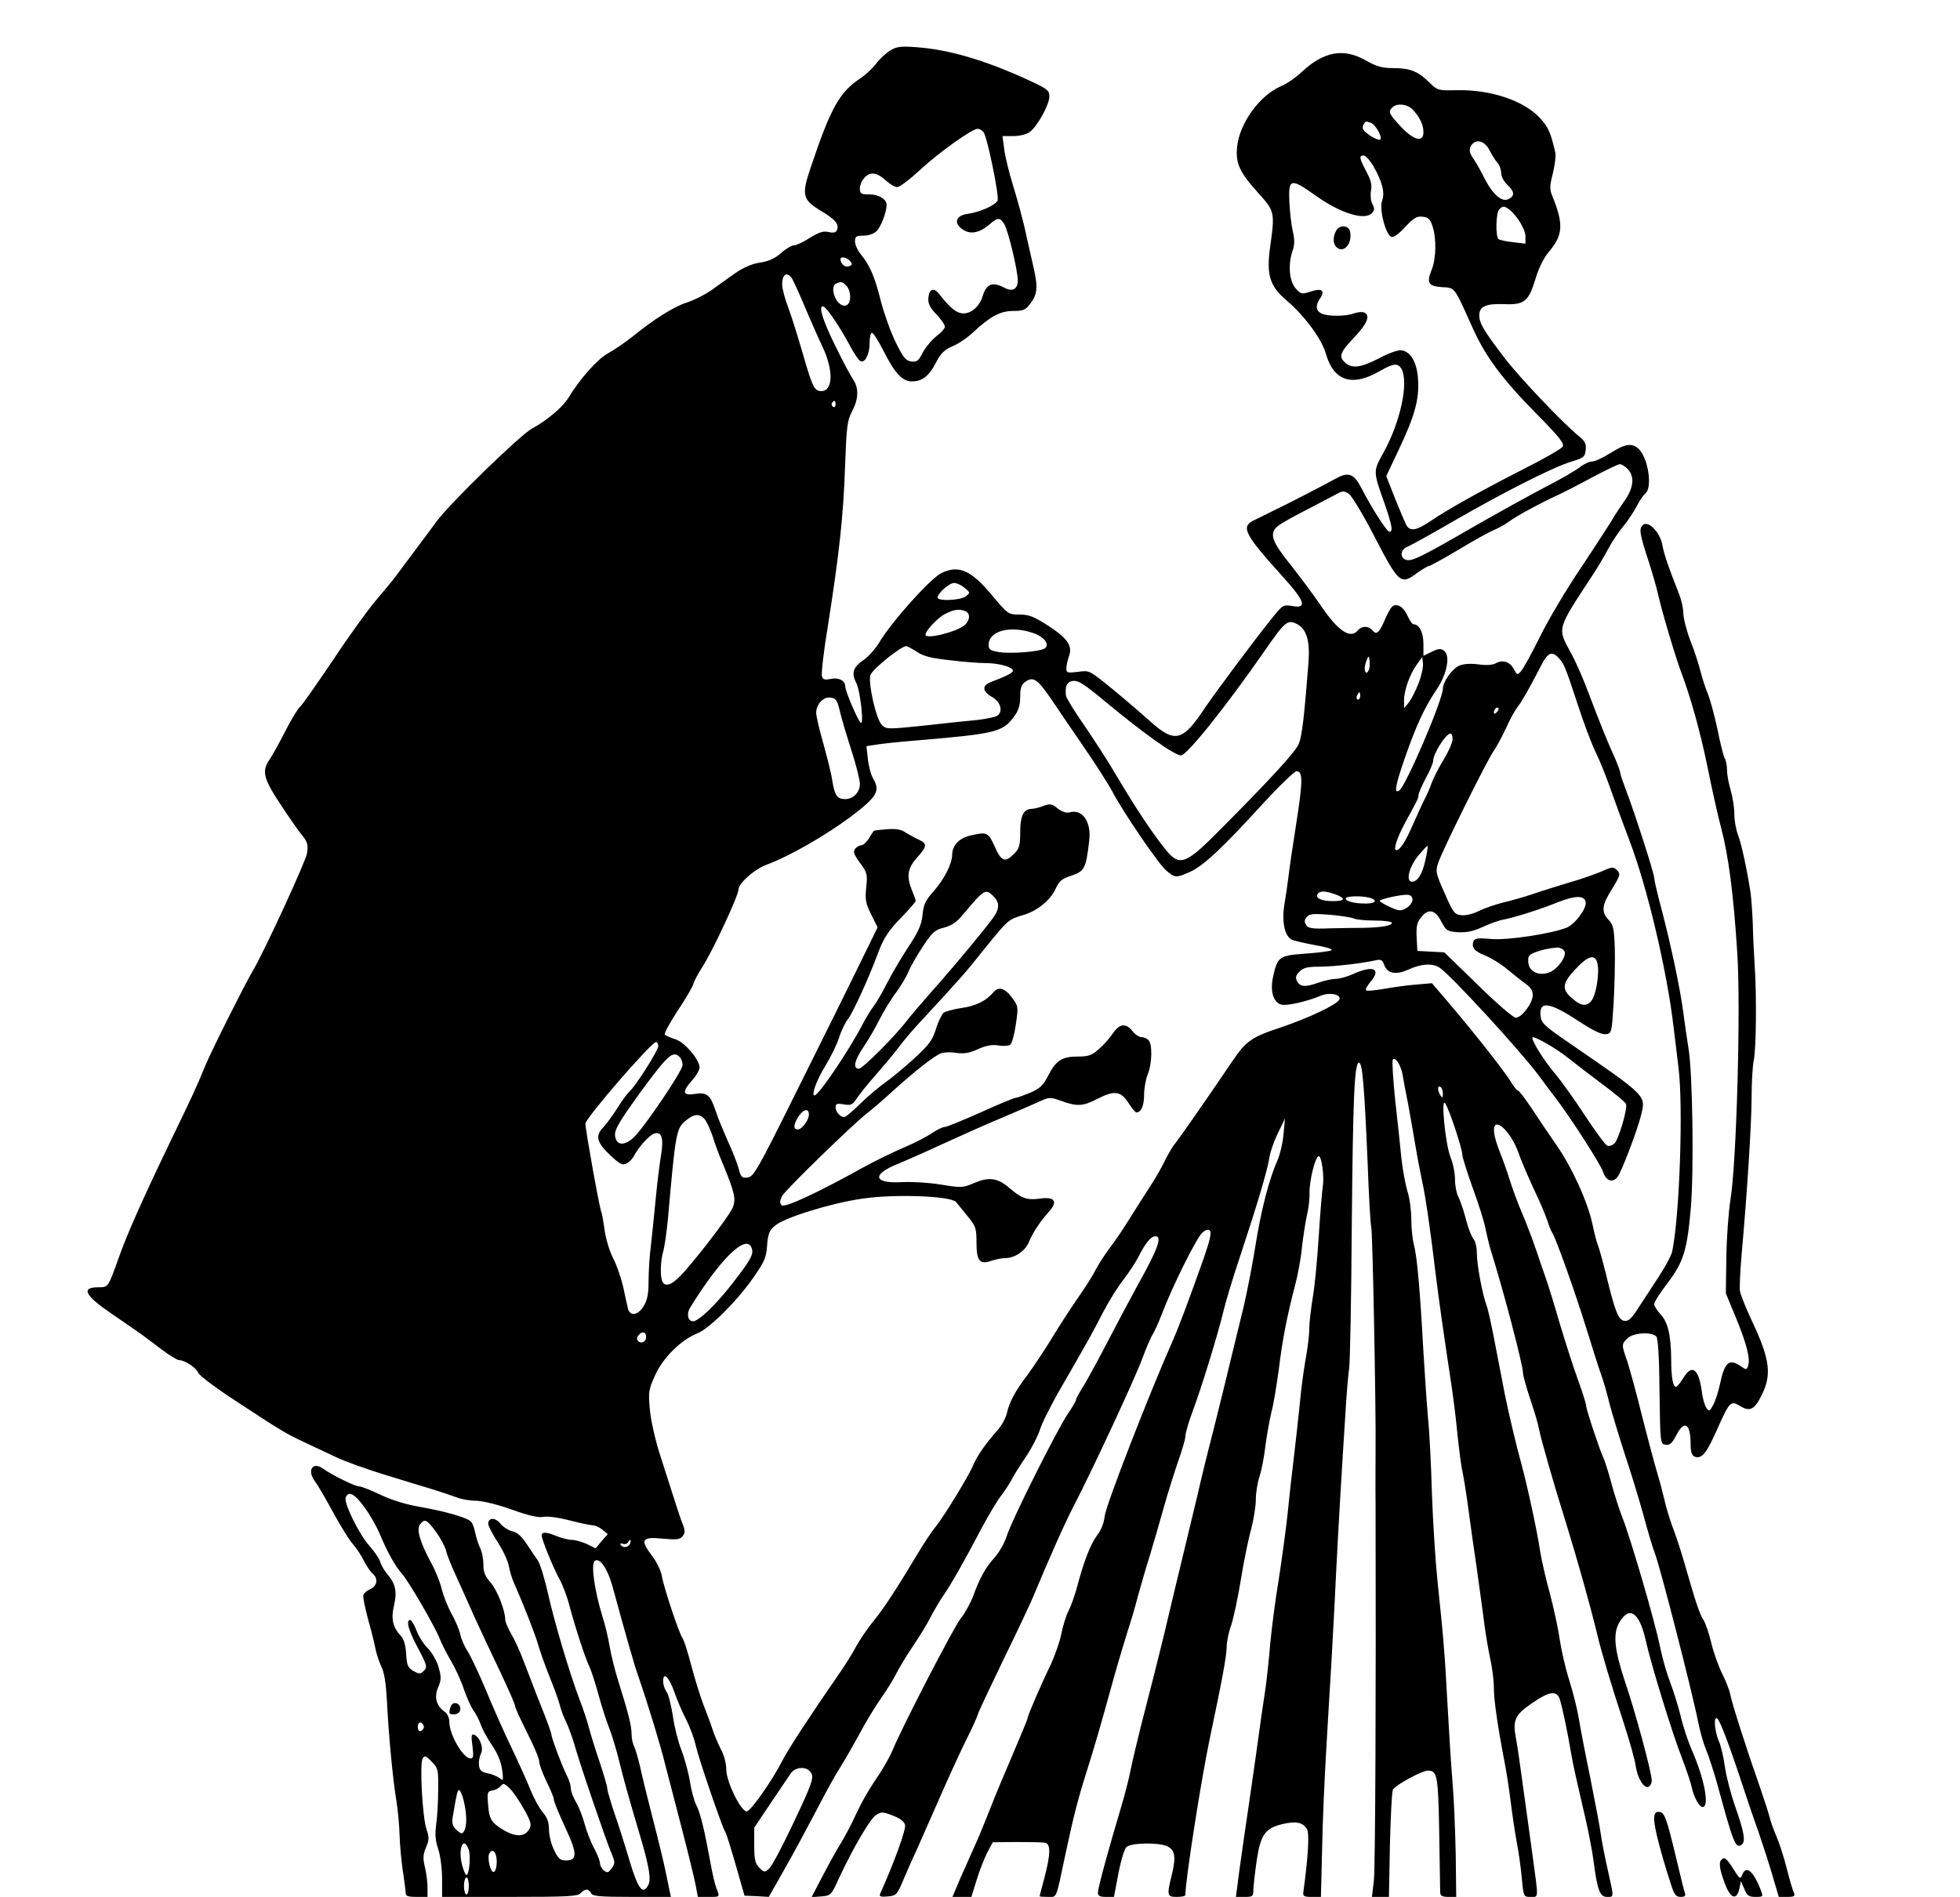 <?xml version="1.0" encoding="UTF-8" standalone="no"?>
<svg
    xmlns:rdf="http://www.w3.org/1999/02/22-rdf-syntax-ns#"
    xmlns="http://www.w3.org/2000/svg"
    xmlns:cc="http://web.resource.org/cc/"
    xmlns:dc="http://purl.org/dc/elements/1.1/"
    xmlns:svg="http://www.w3.org/2000/svg"
    xmlns:inkscape="http://www.inkscape.org/namespaces/inkscape"
    xmlns:sodipodi="http://sodipodi.sourceforge.net/DTD/sodipodi-0.dtd"
    xmlns:ns1="http://sozi.baierouge.fr"
    xmlns:xlink="http://www.w3.org/1999/xlink"
    version="1.0"
    viewBox="0 0 468 453"
  >
  <g
      transform="translate(0 453) scale(.058 -.058)"
      fill="#000000"
    >
    <path
        d="m3664 7602c-18-11-44-36-58-55-15-19-44-46-65-60-85-56-122-123-203-365-39-115-35-134 42-180 58-35 75-54 66-78-4-11-14-14-35-9-22 5-40-1-77-24-26-17-56-31-66-31-9 0-33-14-53-32-25-22-52-34-87-39-33-5-69-21-102-44-28-20-72-51-98-70-26-18-71-41-100-50-55-18-133-67-226-142-29-23-74-54-100-68-44-25-114-104-161-181-24-40-88-94-152-129-49-27-339-309-392-382-12-17-49-66-81-109-33-44-71-95-85-114s-51-64-82-100-111-146-177-246c-67-99-128-187-137-194-9-8-36-52-60-99-24-48-53-99-64-116-35-50-27-80 46-190 36-55 77-113 90-128 19-24 22-36 17-70-5-33-178-409-225-487-36-62-166-321-195-390-39-95-42-101-150-325-118-246-173-372-208-471-41-115-41-114-81-114-74 0-56-34 59-112 50-34 102-70 116-80s52-39 84-63c33-25 66-45 74-45 23 0 72-33 78-52 3-10 69-60 147-111 198-130 213-139 292-176 39-18 97-46 130-61 33-16 119-47 190-69 72-22 162-50 200-61 39-12 86-28 105-35 19-8 56-14 82-14 27-1 89-16 147-37 70-25 110-34 130-29 16 3 61-3 107-15 43-11 85-20 95-20 9 0 27-8 39-18l22-18-25-29-25-30-36 18c-20 9-48 17-62 17-13 0-41 7-61 15-43 18-63 19-63 3 0-17 49-136 75-183 12-22 30-69 39-105 23-87 66-219 83-253 7-15 24-67 37-115s33-109 44-137c11-27 29-88 41-135 19-78 33-129 91-325 33-114 41-164 29-186-22-43-42-17-76 96-18 61-46 150-63 198-16 48-30 95-30 104 0 8-14 56-31 107-17 50-37 114-44 141-7 28-25 82-40 120-42 112-101 311-129 434-14 63-33 123-41 135s-29 42-46 68c-21 32-39 49-59 53-17 4-39 18-50 32-21 26-50 26-50-1 0-9 18-43 40-77s42-78 45-98c4-20 13-52 22-71 37-83 86-208 98-250 7-25 28-85 48-135 20-49 39-103 43-120 4-16 15-46 25-65 9-20 24-60 33-90 18-68 129-392 150-442 19-46 20-49 2-73-12-16-16-17-30-6-9 7-16 21-16 30s-11 37-25 63-31 71-39 101c-8 29-23 69-35 88-11 18-21 44-21 56s-7 34-15 50c-19 36-65 158-65 172 0 5-18 56-41 113s-53 137-69 178c-15 41-39 95-54 120-14 25-26 52-26 61 0 38-33 122-60 153-23 26-30 43-30 75 0 23-6 54-14 69-7 15-16 43-20 63-4 21-12 41-19 46-21 17-108 41-204 58-59 10-119 28-165 50-40 19-80 35-89 35-17 0-111 46-150 74-44 30-66-10-31-55 10-13 42-68 72-123 29-54 65-112 80-130 15-17 37-49 48-72 11-22 28-46 36-53 24-20 19-50-8-63-14-6-27-17-30-24s6-50 18-96c13-46 27-101 31-123 4-21 15-55 24-75 13-24 20-69 24-145 7-139 24-320 39-410 6-38 12-101 13-140 1-38 7-104 13-145s12-83 12-92c0-15 9-18 45-18h45v41c0 22-5 59-11 83-8 34-8 50 5 80 13 31 13 42 2 74-17 48-29 272-16 292 8 13 14 11 37-13 26-26 28-32 27-115 0-48-4-112-8-142-6-42-4-67 8-103 9-27 16-80 16-122v-75h279c235 0 280 2 291 15 7 8 18 15 25 15s15-7 19-15c4-12 33-15 167-15h161l-6 28c-3 15-11 52-17 82s-29 125-51 210-46 183-53 217c-8 34-19 71-24 82-6 11-11 34-11 52 0 33-12 82-55 219-13 41-29 104-35 140s-19 92-30 125c-34 111-48 219-31 229 21 13 52-32 72-104 64-233 89-321 108-375 37-107 91-283 110-362 11-43 41-159 67-258s51-204 57-232l10-53h44c48 0 47-2 32 37-6 15-17 62-24 103-25 137-42 206-58 237-9 17-21 61-27 99s-22 96-35 129-29 96-35 140c-7 44-18 89-26 100-8 10-14 30-14 43 0 41 24 18 46-44 11-32 33-84 49-114 15-30 34-80 40-110 13-55 106-328 120-351 5-6 24-69 44-138l36-126 50-2 50-3 64 113c35 61 95 173 134 247 38 74 82 153 97 175 14 22 48 81 75 130 26 50 67 117 90 150s53 80 65 105c13 25 44 77 70 115 26 39 58 90 70 115 13 25 36 65 53 90 34 49 85 139 159 280 28 52 63 111 78 130s34 49 43 65c8 17 36 61 61 98s50 87 57 110c6 23 46 103 89 177 120 208 126 220 170 305 23 44 60 105 84 135 23 30 53 75 65 100 28 54 49 80 68 80 28 0 10-52-69-193-28-51-84-156-124-233-40-78-87-163-103-190-17-26-31-52-31-57 0-4-14-29-32-55-45-65-235-445-253-505-8-27-30-66-49-88-38-41-63-86-91-164-11-27-33-68-51-90-29-37-240-445-279-540-9-22-31-62-49-90-53-79-74-115-107-185-16-36-43-85-58-110-16-25-49-85-74-133l-46-88 40 3c39 3 41 5 72 73 57 123 128 245 153 262 22 14 28 14 69-2 30-11 47-24 51-39 4-18-42-148-103-284-4-10 4-13 32-10 35 3 38 6 66 73 17 39 38 88 49 110 10 22 50 114 90 204 39 90 91 203 114 250 24 47 47 97 51 111s52 115 105 225c54 110 109 227 123 260 63 152 131 305 167 374 77 148 253 527 282 606 16 44 36 90 44 102 7 12 25 50 38 85 41 109 142 312 165 332 15 14 25 16 32 9s0-40-24-109c-55-156-103-285-127-339-101-228-277-682-282-726-3-29-15-60-32-81-27-36-55-109-82-212-9-33-24-77-35-98-11-22-24-65-30-96s-26-88-44-127c-40-82-95-210-95-220 0-4-27-69-59-144s-75-176-94-226c-19-49-47-117-62-150s-42-95-61-137l-33-78h39 39l21 68c11 37 31 87 43 112l24 45 99 1c54 0 107-1 117-3 23-6 22-47-3-143-11-41-20-76-20-77 0-2 15-3 34-3 38 0 32-14 71 170 34 159 50 223 85 335 37 117 56 182 119 410 17 61 41 139 52 175 12 36 32 103 44 150 13 47 35 123 50 170 14 47 39 132 55 190s43 143 59 190c17 47 31 95 31 107s13 57 29 100c37 98 107 327 127 412 8 35 40 143 73 240 68 206 108 340 117 396 3 22 19 67 35 100l29 60-6-65c-3-36-15-85-26-110-33-73-67-206-89-345-11-71-33-184-48-250-16-66-41-169-56-230-14-60-46-189-70-285-25-96-54-215-65-265-12-49-41-171-65-270s-57-238-74-310c-17-71-52-209-77-305s-51-206-59-245c-7-38-26-110-41-160-50-167-94-328-94-347 0-14 8-18 33-18h33l18 95c10 53 25 102 33 110 18 18 130 20 167 4 33-15 38-43 21-114-22-90-21-95 20-95 19 0 35 3 35 8 0 60 64 470 100 642 51 241 70 343 70 380 0 20 8 60 19 90 10 30 28 116 40 190s31 167 42 205c10 39 19 93 19 121s7 71 15 94c8 24 19 79 24 124 6 45 17 108 25 141 9 33 22 114 31 180 15 123 33 214 67 345 11 41 24 111 28 155 5 44 14 103 20 130 7 28 12 70 11 94-1 49 24 151 38 151 12 0 23-82 17-122-3-18-11-112-17-208s-17-211-25-255c-7-44-14-101-14-126 0-26-7-82-15-125-8-44-19-126-24-184-6-58-17-159-25-225s-20-172-26-235c-7-63-23-182-36-265-14-82-29-202-35-265-5-63-14-144-19-180-6-36-24-162-40-280-17-118-39-273-50-345-10-72-22-154-25-182l-7-53h36c34 0 36 2 36 33 1 17 7 72 14 120 16 104 35 130 106 147 56 13 85 7 101-22 10-18 4-117-15-255-3-20 1-23 34-23h38l5 203c2 111 10 285 16 387s15 262 21 355c5 94 15 265 20 380 10 197 21 388 40 685 4 69 11 143 14 165 4 22 9 285 11 585 5 540 11 675 30 675 14 0 22-104 35-405 5-140 12-262 15-270 6-14 20-766 18-915 0-38-1-149 0-245 2-757-1-1477-7-1533l-8-67h35 35l4 213c3 116 8 219 12 228 8 18 119 79 145 79 38 0 42-22 46-257 2-125 4-236 4-245 1-13 9-18 34-18h32l-2 172c-2 95-7 229-13 298s-15 215-21 325c-11 206-16 266-42 515-8 80-18 237-22 350-3 113-10 252-16 310-5 58-14 188-20 290-13 239-25 375-38 425-6 22-11 70-11 106s-7 88-16 115c-8 27-19 85-24 129-4 44-16 153-26 243-9 89-14 165-10 170 12 11 35-27 41-67 3-20 12-67 20-106 7-38 21-115 30-170s23-127 30-160c13-57 33-192 56-385 10-85 39-288 64-450 7-47 19-139 25-205 7-66 16-136 21-155 4-19 15-84 23-145 8-60 24-175 36-255 11-80 25-179 30-220s16-106 24-145c9-38 16-94 16-124 0-51 15-155 45-311 8-41 19-115 25-164s17-121 24-160c8-39 17-106 21-148 7-78 8-78 36-78 34 0 33-12 9 165-11 77-28 208-40 290-11 83-24 174-30 203-13 71-2 93 69 141 68 47 97 51 111 19 9-24 32-130 50-238 6-36 27-128 45-205 19-77 39-178 45-225 16-122 26-150 56-150 29 0 29-5 3 111-12 52-25 119-29 149s-24 134-43 230c-20 96-41 206-47 243-6 38-24 110-40 160-16 51-33 126-39 168s-24 126-40 187c-17 60-35 140-41 178-11 77-53 270-76 354-21 75-53 211-69 290-7 36-24 126-39 202-14 75-30 148-36 163-17 45-40 168-40 214 0 25-6 52-14 60-8 9-22 45-31 81-9 35-23 76-31 92-8 15-14 47-14 72s-8 67-19 93c-21 55-40 251-21 220 17-26 70-187 70-210 0-11 20-74 44-141 25-67 47-140 51-162 4-21 13-59 20-84 55-174 135-481 135-513 0-10 13-58 29-105 16-48 33-103 36-122 10-50 59-221 115-400 47-153 99-338 127-455 19-78 55-198 108-360 23-71 46-151 49-177 8-52 36-95 54-84 7 4 12 15 12 25 0 33-68 284-110 407-44 132-51 198-23 245 41 69 82 41 108-74 22-99 109-383 150-487 18-47 36-101 40-120 8-39 31-80 44-80 30 0 8 117-45 237-14 32-35 94-45 138-11 44-31 107-44 141-13 33-31 96-40 140-22 109-123 454-157 539-11 28-31 89-44 138-13 48-28 95-33 105-13 25-71 199-71 214 0 7-15 56-34 108s-53 158-76 235c-22 77-48 160-57 185s-25 72-36 105-36 101-57 151c-21 49-45 114-54 144-9 29-27 81-41 116-28 69-32 114-12 114 24 0 66-55 86-110 10-30 39-98 63-150 25-52 51-113 58-135s16-44 20-50c13-16 96-249 141-395 23-74 49-157 59-185 10-27 26-81 35-120 10-38 37-128 60-200 24-71 60-188 80-260 19-71 40-141 46-155 19-43 158-585 180-700 7-36 21-85 31-110 11-25 33-92 49-150 65-239 74-261 98-246 18 12 13 48-24 154-20 56-39 132-44 169s-16 85-25 105c-19 44-22 108-5 91 12-12 51-115 106-283 19-58 48-143 65-190 16-47 41-124 55-172l26-88h34c30 0 34 3 28 18-5 9-18 55-30 102s-31 105-42 130-23 59-27 75c-4 17-22 73-40 125-49 139-114 340-122 380-3 19-19 60-35 91-15 31-35 87-44 125s-23 80-32 94c-16 24-32 72-83 250-12 41-32 102-45 135-12 33-28 85-34 115-7 30-21 82-31 115s-37 134-60 225c-22 91-50 191-60 223-25 71-25 72 0 97 23 23 101 28 119 7 7-9 12-90 13-228 3-212 3-214 25-217 17-3 27 6 43 37 34 67 60 51 60-35 0-32 5-46 16-51 29-11 48 11 90 105 55 123 58 127 98 103 39-24 58-15 86 40 45 87 38 149-36 307-25 53-48 110-51 127-2 16 1 84 7 150 23 259 40 526 41 640 0 66 4 138 9 160 10 47 12 263 4 385-3 47-7 126-8 175-2 50-6 110-10 135-16 100-37 197-51 233-8 20-15 59-15 86 0 26-7 70-15 97s-15 64-15 82-4 41-10 51c-5 10-19 64-30 121-12 56-30 121-39 144-10 22-23 64-30 91-7 28-25 85-42 127-16 43-29 94-29 113 0 20-8 57-19 83-44 112-60 159-67 197-9 52-57 103-80 84-18-15-14-37 26-159 15-47 32-107 38-135 12-56 72-259 96-320 38-102 77-243 106-385 17-85 42-198 56-250 30-114 51-274 66-513 15-220-3-867-28-1016-8-51-16-159-17-240l-2-146 43-104c44-107 59-169 48-196-5-15-8-15-28-1-49 34-68 19-87-72-6-29-18-67-27-84-15-29-18-30-29-15-7 10-16 41-19 69-13 94-41 114-77 53-12-19-25-35-29-35-13 0-20 40-20 115-1 100-14 152-44 184-14 15-26 34-26 42s24 46 54 85c67 88 82 137 97 313 13 153 7 562-10 656-5 33-15 98-21 145-13 100-49 270-90 428-17 62-30 120-30 128 0 18-80 267-116 361-13 34-24 66-24 72s-9 30-19 54c-31 67-70 164-112 276-21 57-54 132-74 167-54 99-56 92 90 314 22 33 51 83 65 109 14 27 41 68 61 92s45 62 57 85c11 22 28 46 36 53 29 24 12 140-25 180-28 29-56 26-119-14-30-19-64-35-76-35s-35-11-51-24c-15-12-80-50-143-82-63-33-191-104-284-157-223-129-263-149-287-142-28 9-24 44 7 55 14 6 101 54 192 107 203 117 408 221 482 243 50 15 55 19 58 48 3 24-3 36-25 54-64 51-243 239-307 322-88 115-106 145-106 178 0 37 27 49 104 46 82-3 99 11 128 106 13 44 34 86 55 110 58 69 61 113 13 231-11 25-10 42 3 92 8 34 13 72 10 85-19 82-28 103-61 140-67 74-204 120-346 117-76-2-78-1-114 34-46 45-78 57-149 57-44 0-67 7-111 32-90 51-171 37-261-46-25-24-64-51-86-60-88-37-172-152-182-250-7-68 10-105 86-189 69-76 70-81 50-223-16-115-2-162 68-221 74-63 144-158 161-218 33-116 110-139 227-70 52 30 71 31 85 6 30-58-5-221-77-349-40-72-40-73 6-202 32-92 38-124 19-118-12 4-74 102-114 180-28 55-52 66-97 42-71-39-225-118-272-140-27-14-61-30-75-37-52-26-36-58 121-231 92-102 101-132 40-121-39 6-40 6-90-57-69-86-230-302-271-363-92-139-124-146-228-52-38 34-109 95-158 135-89 72-89 73-136 66-44-5-48-4-48 14 0 12 5 33 10 48 17 44-3 74-83 127-61 39-81 47-120 47-46 0-47 1-113 79-86 104-137 126-208 92-47-23-208-204-257-287-15-25-43-56-62-70-44-29-53-54-33-93 18-33 34-182 19-166-14 14-63 130-63 148 0 25-27 39-60 32-23-5-32-3-36 10-4 9 7 105 25 213 46 293 63 447 70 652 6 164 9 190 29 227 27 51 28 96 4 131-10 15-42 74-70 132-56 112-75 176-52 168 14-4 70-87 114-170 14-26 31-50 37-54 19-11 39 26 39 73 0 24 4 43 10 43 5 0 25-31 44-68 49-98 80-132 120-132 43 0 72 23 100 79 19 37 34 51 68 66 24 10 61 35 83 56 72 67 113 89 166 89 40 0 51 4 68 27 32 40 35 69 16 152-9 42-26 112-35 156-10 44-32 125-49 180s-34 124-37 153l-7 52h44c25 0 55 7 67 16 31 21 82 113 82 147 0 25-8 32-87 68-176 81-328 126-461 135-65 5-82 2-108-14zm2153-244c29-32 43-62 43-92 0-44-40-34-94 24-49 53-52 60-34 78 19 19 63 14 85-10zm-172-54c19-8 48-61 37-68-12-7-72 32-72 47 0 12 9 27 16 27 1 0 10-3 19-6zm-1596-38c15-18 65-261 58-281-8-19-72-48-122-55-50-6-61-39-21-65 31-21 68-14 109 21 35 30 43 30 61 2 16-24 56-191 56-232 0-36-21-48-54-31-51 27-75 17-91-35-12-40-45-70-78-70-28 0-54 20-100 79-23 29-41 23-45-15-2-23 5-39 33-68 19-20 35-43 35-51 0-7-16-25-35-39-19-15-44-45-56-67-17-34-24-40-47-37s-33 15-65 80c-21 43-48 119-61 170-25 100-45 146-82 191-13 16-24 39-24 53 0 21 5 24 35 24 21 0 43 8 54 19 18 18 41 78 41 108 0 23-32 43-71 43-35 0-39 3-39 25 0 14 9 34 21 46 24 24 51 19 90-17 14-13 33-24 43-24s52 32 94 71c79 73 214 169 237 169 7 0 18-6 24-14zm2083-74c9-18 23-41 32-51s16-29 16-43c0-13 11-35 25-48 30-28 32-46 6-59-27-15-65 18-98 82-14 29-34 64-44 79-22 30-24 49-7 66 21 21 52 9 70-26zm-479-64c38-67 49-110 37-144-13-33 14-140 38-149 9-3 31 12 57 41 35 37 48 45 71 42 23-2 32-10 41-38 17-50 16-133-3-180-22-55-14-68 43-72 54-3 48 5 127-171 52-115 121-208 257-346 100-101 120-127 112-140-6-9-77-50-159-91-176-90-309-164-383-214-56-38-82-44-98-23-5 6-26 56-48 110l-38 97 51 108c66 139 85 207 80 288-4 72-30 117-69 122-14 2-55-13-92-33-75-39-111-43-139-18s-22 42 37 104c55 58 68 92 40 103-8 3-27 1-41-4-33-13-110-13-135 0-23 13-24 33-3 64 20 32 4 41-43 25-34-11-38-10-60 15-26 31-31 99-11 156 8 24 8 45 0 79-6 25-12 80-14 121-4 96 5 98 107 26 102-74 206-106 234-72 10 11 10 20 1 36-7 12-9 37-6 54 5 24 0 45-19 80-29 54-31 66-11 66 8 0 25-19 39-42zm560-180c32-25 67-82 67-111v-30l-50 6c-28 3-55 9-60 12-14 9-12 109 2 123 15 15 20 15 41 0zm-2713-213c10-12 9-16-5-21-16-6-34 9-35 29 0 13 27 8 40-8zm-242-67c5-7 29-58 52-113s57-132 76-172c46-97 44-183-5-183-28 0-36 15-75 151-20 69-47 156-61 193-14 36-25 79-25 95 0 40 17 53 38 29zm226-34c9-8 16-29 16-45 0-40-27-50-52-20-21 27-24 67-5 74 20 9 25 8 41-9zm-44-490c0-8-5-12-10-9-6 4-8 11-5 16 9 14 15 11 15-7zm3260-264c31-31 26-80-15-136-19-27-42-62-51-79-10-16-66-103-126-193-60-89-136-217-169-285-33-67-68-130-77-140-15-17-16-17-29 7-16 31-45 41-74 26-13-8-41-10-74-5-33 4-61 2-79-6-29-14-66-66-66-95-1-47-153-402-180-419-22-14-16 20 24 136 47 134 79 204 132 283 41 62 55 135 30 156-15 11-22 11-51-3l-35-17v49c0 47-17 81-41 81-5 0-17 17-26 38-12 24-26 38-41 40-19 3-26-6-47-51-27-63-38-73-55-52-16 19-44 19-60 0-31-38-83-2-156 107-27 40-82 113-121 163-77 95-88 128-55 157 9 9 58 37 107 62 50 26 107 56 128 67 34 19 39 20 60 6 12-8 60-88 106-177 98-190 108-199 172-151 24 17 47 31 52 31s59 30 120 66c61 37 126 73 145 81 20 8 50 25 66 37 31 23 137 80 206 111 19 9 80 40 135 70 55 29 106 54 113 54 6 1 21-8 32-19zm-2729-490c24-20 24-20 5-35-22-17-116-21-116-5 0 18 48 60 68 60 11 0 30-9 43-20zm3-96c21-8 20-37-2-57-31-28-162-61-162-40 0 16 52 72 82 86 35 18 57 21 82 11zm1367-54c38-21 52-68 46-155-18-230-27-306-40-337-14-33-102-130-312-342-160-162-179-168-245-83-59 76-119 168-194 294-36 62-98 157-136 212-39 56-71 109-72 118-3 37 3 52 22 58 25 8 47-6 147-89 153-127 279-216 305-216 24 0 182 197 344 430 85 123 95 131 135 110zm-1088-36c47-16 71-49 47-64-21-13-135-22-184-15-39 6-46 11-46 30 0 58 89 81 183 49zm-479-77c26-18 59-27 136-35 55-7 122-12 149-12 52 0 111-16 111-31 0-9-21-20-93-48-36-14-32-39 8-61 36-20 46-63 18-78-10-5-45-12-78-16-33-3-131-13-218-23-155-16-158-16-177 3-23 23-56 168-47 204 6 23 126 120 148 120 4 0 24-11 43-23zm2640-23c24-24 30-38 81-194 26-80 60-170 76-201 15-30 43-100 62-155 19-54 53-146 75-204 74-194 155-538 182-770 6-52 15-126 20-165 20-157 5-610-26-758-3-15-27-60-53-100s-64-98-85-130c-29-46-42-58-59-55-25 3-39 41-77 198-13 52-27 102-31 111s-15 49-23 88c-19 91-84 234-148 326-27 39-72 105-100 148-28 42-54 77-59 77-4 0-18 17-30 38-32 50-145 194-264 334l-60 70-70-6c-38-3-98-12-132-18-35-6-66-9-69-5-4 3 5 20 20 37 43 52 8 67-73 30-24-11-56-20-71-20s-47-7-70-15c-57-20-77-19-90 5-8 15-6 24 10 40s33 20 83 20c61 1 161 12 224 25 29 7 34 4 42-19 14-35 48-41 101-17 51 23 95 26 125 8 42-25 338-347 415-452 19-26 47-64 63-84 64-84 187-275 197-307 12-36 38-45 58-21 16 18 82 192 97 252 21 87 32 76-308 310-90 62-102 74-105 103-6 63 37 57 158-23 57-37 93-55 110-53 25 3 25 4 33 128 4 69 6 169 5 222-3 84-6 100-25 120-32 34-29 61 14 129 34 56 35 61 20 76s-20 15-64-5c-26-11-88-33-138-47-49-15-115-35-145-46-30-10-84-26-119-34-36-9-82-25-104-36-21-11-53-19-70-17-29 3-34 9-70 91-36 81-38 90-26 125 15 47 202 425 230 463 11 16 33 57 49 91 15 35 37 74 48 88 18 23 47 74 96 169 27 53 44 62 70 35zm-778-50c-12-31-25-3-13 29 11 29 12 30 15 9 2-13 1-30-2-38zm204-57c-12-31-30-66-40-79l-19-23-1 31c0 40 23 107 52 147l23 32 3-26c2-14-6-51-18-82zm-1516-60c27-40 90-133 141-207s102-155 115-180c40-78 189-297 221-324 37-31 41-31 99-5 54 24 135 100 298 279 68 74 131 135 140 135 26 0 26-41-2-218-14-89-28-184-31-212-3-27-11-80-17-116-12-73 0-132 30-148 9-4 52-14 95-22 42-7 74-16 69-21-4-4-51-10-105-14-111-8-118-12-136-96-13-58 1-106 34-114 23-6 103 12 161 36 38 16 86 6 78-15-8-20-125-76-244-116-118-39-140-55-196-137-97-144-222-323-236-340-9-9-27-40-41-68-13-28-40-74-58-102-19-29-56-88-84-132-27-44-66-102-87-129-20-26-45-66-57-88-11-23-44-75-73-116-29-42-78-117-108-167s-75-116-98-148c-51-67-77-114-87-161-4-18-21-50-39-70-52-59-86-109-102-149-19-43-116-203-153-249-14-17-43-60-64-95-103-171-147-238-190-291-26-32-58-79-72-105-13-26-49-83-80-127-104-150-202-300-222-340-44-87-135-216-150-213-26 5-83 124-83 172 0 23-9 60-21 81-11 22-27 58-34 80s-25 70-39 106c-14 37-37 111-51 165s-30 103-35 109c-13 16-77 207-85 255-4 23-22 61-42 86-49 65-40 78 45 69 57-5 70-4 82 10 10 12 11 22 3 43-11 26-28 80-99 302-18 58-36 139-39 180-6 69-5 80 23 140 32 71 107 144 172 170 48 18 160 129 228 225 49 70 57 87 60 138 4 48 9 61 33 81 38 33 232 93 359 111 134 20 365 11 386-14 7-9 29-36 48-59 33-40 36-50 36-107 0-76 13-93 61-76 18 6 43 11 56 11 40 0 84 29 99 67 17 40 46 84 83 125 37 42 23 62-38 53-54-7-76 1-128 46-46 39-82 44-141 19-49-21-54-21-139-7-48 8-119 12-158 10-119-7-129 31-19 75 32 13 118 51 189 84 72 33 177 80 235 104 58 25 127 54 153 66 47 22 50 22 97 5 64-23 88-22 146 8 72 37 98 33 129-15 14-22 29-40 33-40 20 0 32 28 32 72 0 27 7 65 15 85 18 43 20 124 3 141-7 7-20 12-29 12-10 0-26 11-37 25-27 34-53 31-81-10-13-20-39-49-58-65-28-25-42-30-86-30-65 0-90-16-122-79-20-39-33-52-74-70-27-11-54-21-60-21s-71-27-144-60c-74-33-140-60-148-60s-31-11-52-25c-20-14-74-42-119-61s-120-56-167-82c-191-106-321-166-333-154-9 9-8 18 2 38 14 26 300 304 355 345 17 13 60 50 96 83 89 81 175 149 202 159 12 5 41 6 64 2 31-4 54-1 88 15 33 15 58 20 84 16 20-4 42-2 49 2 8 5 18 43 24 84 11 75 10 76-17 112-29 39-55 45-75 21-29-35-73-57-131-65-33-5-67-14-75-20-7-7-22-37-31-67-15-47-29-66-94-125-42-38-94-81-115-95-21-15-65-51-97-82s-62-58-68-59c-15-6-39 18-39 39 0 15 6 17 34 12 30-5 36-1 52 23 10 16 48 63 84 104s79 93 95 115 63 77 105 121c143 155 165 179 244 279 94 116 98 120 153 136 60 16 116 61 138 108 15 34 26 43 66 56 54 18 60 31 73 143 10 79-29 134-82 117-11-3-30 3-47 16-24 20-31 21-59 11-18-7-40-12-48-12-34 0-48-29-48-96 0-56-4-68-25-89-37-38-53-32-80 30-27 59-31 61-100 45-46-10-75-41-75-79-1-38-32-100-77-151-33-37-41-54-45-96-4-41-16-69-62-138-31-48-70-115-87-149s-41-75-54-92c-12-16-30-46-40-65-54-106-184-300-202-300-14 0 9 64 45 122 21 35 47 86 56 115s26 63 36 76c21 26 89 175 128 282 21 54 40 83 89 134 35 36 63 68 63 72 0 3-7 23-15 42-24 58-19 92 20 136 42 46 43 58 8 74-16 7-39 20-54 29-18 13-40 17-78 14-28-2-53-5-54-7-2-2-11-16-20-31-10-16-24-28-31-28s-19-6-25-14c-10-12-6-23 19-58 30-40 32-47 26-102-5-51-2-66 21-112l26-52-68-139c-37-76-151-307-254-513-171-345-188-375-213-378-24-3-28 1-38 40-7 24-27 75-45 113-17 39-40 93-49 122-22 66-36 77-86 69s-53 9-10 57c17 19 30 42 30 52 0 32-61 104-99 116-20 6-40 15-44 19s19 47 51 96c33 49 63 100 67 114s20 43 34 65c40 59 151 297 151 322 0 26 65 84 116 103 95 35 244 121 347 198 107 81 121 105 93 154-10 16-20 53-23 82l-6 54 39 6c22 4 89 11 149 16 345 29 372 35 420 100 18 25 25 46 25 81 0 37 5 51 21 62 32 23 50 11 103-66zm1276 8c0-8-4-15-10-15-5 0-7 7-4 15 4 8 8 15 10 15s4-7 4-15zm-2142-65c7-30 29-103 48-162s34-120 34-135c0-35-27-63-61-63-33 0-43 16-53 78-3 24-20 91-36 149-17 59-30 116-30 128 0 35 29 67 58 63 24-3 29-10 40-58zm2704-2c-7-7-12-8-12-2 0 14 12 26 19 19 2-3-1-11-7-17zm-182-111c0-13-16-50-36-83-20-32-42-76-50-97-7-21-20-50-28-65s-29-61-47-102c-33-76-55-110-71-110-13 0 3 50 35 110 54 98 57 105 57 118 0 7 14 38 30 69 17 31 30 62 30 70 0 30 52 113 72 113 4 0 8-10 8-23zm-112-498c-12-57-32-89-55-89-26 0-14 56 23 104 21 25 39 45 41 43s-2-28-9-58zm-1778-149c23-23 25-46 7-76-16-28-163-206-263-318-44-50-90-104-102-120-48-63-181-196-196-196-26 0-19 34 20 91 20 30 50 81 66 114 17 33 47 83 68 110 20 28 43 66 50 85 8 19 34 65 59 103 39 59 50 69 88 78 30 8 52 23 75 51 90 107 95 111 128 78zm1407 8c45-16 41-28-9-28-48 0-74 12-64 29 9 14 31 14 73-1zm318-23c0-10-12-26-26-34-23-13-30-12-67 5-23 10-42 22-42 25 0 7 89 27 115 25 13-1 20-8 20-21zm-177 9c35-10 26-24-15-24-47 0-83 9-83 21 0 10 63 12 98 3zm890-19c4-26-45-91-78-104-60-25-245-53-311-47-54 5-68 3-73-9-9-26 4-42 48-59 23-9 66-35 94-59 28-23 62-50 76-60 17-11 26-27 26-44 0-33-45-93-70-93-10 0-79 59-156 135l-138 134-55 3-56 3-3 56c-2 44 1 61 19 83 29 37 58 31 83-19 20-37 24-40 69-43 35-2 62 4 100 21 29 14 68 28 87 31 46 9 151 42 225 72 72 28 109 28 113-1zm-956-66c9-5 48-9 87-9s71-4 71-10c0-11-47-19-115-20-27 0-90-1-139-2-74-3-91 0-99 14-8 12-7 21 2 32 11 14 27 15 95 10 44-4 89-11 98-15zm867-133c15-18-25-77-62-90-43-15-81 3-85 40-3 26 2 33 25 42 27 11 59 18 94 21 9 0 22-5 28-13zm137-51c10-39-5-132-25-156-20-25-45-21-85 16-37 34-33 59 20 115 52 56 80 63 90 25zm-208-332c26-14 67-42 92-62s86-67 137-105c50-37 94-74 97-81 7-19-30-146-48-163-8-8-21-12-29-9s-49 59-92 124c-42 65-97 141-120 169-52 60-109 154-94 154 6 0 31-12 57-27zm-3658-10c0-18-93-164-117-185-8-7-31-37-50-68-19-30-46-67-60-82-34-35-26-63 32-117 38-35 48-40 65-31 11 6 25 20 31 33 19 35 60 81 80 89 32 12 42-15 31-84-6-35-16-115-22-178s-15-151-20-195c-6-44-10-111-10-150 0-52-5-78-20-102-23-39-57-44-65-10-3 12-12 53-20 91-9 37-27 90-41 116-14 27-30 79-35 115-5 37-11 70-13 74-7 10-66 340-66 365 0 22 272 336 291 336 5 0 9-8 9-17zm88-45c7-7 12-21 12-33 0-24-158-257-201-298-40-37-73-33-77 8-2 25 17 57 108 183 110 149 130 168 158 140zm3142-151c0-18-2-19-10-7-13 20-13 43 0 35 6-3 10-16 10-28zm-2610-85c0-24-28-62-46-62-17 0-18 14-3 43 20 38 49 49 49 19zm-424-27c8-13 21-43 29-67 7-24 24-70 38-103 52-125 58-152 43-188-15-35-157-220-214-279-38-40-66-48-76-22-9 24-7 85 5 124 5 19 14 80 19 135 32 363 34 371 78 405 33 27 58 25 78-5zm189-525c8-25-5-48-82-147-67-86-137-153-160-153-21 0-28 31-12 56 127 206 234 308 254 244zm-435-365c0-19-20-29-32-17-8 8-7 16 2 26 14 17 30 12 30-9zm-1161-699c22-29 51-80 65-113 31-74 62-130 91-163 29-32 141-227 156-269 7-18 27-58 45-88 18-31 43-84 54-119 12-34 29-73 39-86s23-39 30-58c6-19 27-57 46-85 23-33 37-67 42-100 6-46 5-49-10-36-10 7-32 17-50 20-25 5-33 12-35 33-2 15 2 36 8 48 12 23-5 70-29 78-10 4-12-6-6-47 5-41 4-51-8-51-30 0-87 98-87 149 0 18-8 35-19 43-35 25-45 60-27 101 13 32 13 43 1 85-8 26-28 60-44 76-16 15-37 48-46 72s-21 44-26 44c-19 0-8-42 32-116 37-70 39-79 24-93-14-14-18-14-43-1-23 14-27 23-30 70-2 37-10 62-22 75-33 35-41 70-28 124 13 57 7 89-26 128-13 15-27 39-31 53s-24 43-44 65c-43 48-106 177-98 199 11 29 36 17 76-38zm296-103c19-27 37-61 41-76 3-16 21-61 39-100 18-40 54-119 79-176 26-57 74-159 107-228 32-68 59-129 59-136s23-57 50-111c28-54 50-108 50-119 0-12 14-49 30-82s30-66 30-74 21-59 46-113c51-109 52-138 4-138-23 0-32 7-49 43-12 24-21 62-21 84 0 30-7 50-26 72-14 16-36 57-50 91-13 33-49 113-80 178-31 64-78 171-105 237-28 66-61 136-73 155-13 19-27 51-31 70s-20 58-36 85c-15 28-33 73-40 100-6 28-26 78-45 112-46 86-61 138-44 158 19 23 27 19 65-32zm799-48c-7-17-30-20-39-5-3 5 0 7 8 4s18-1 22 5c9 16 15 13 9-4zm-849-755c0-7-6-15-12-17-8-3-13 4-13 17s5 20 13 18c6-3 12-11 12-18zm1596-193c9-19-2-49-72-197-45-96-91-183-102-193-20-17-21-17-41 3-17 17-21 33-21 93v72l67 100c37 55 74 110 83 123 22 31 72 30 86-1zm-1185-144c29-51 33-66 24-82-18-34-54-36-105-7-53 32-62 46-66 111-4 45-2 50 18 53 12 2 27 10 34 18 10 13 15 12 36-8 14-13 40-51 59-85zm-247 33c13-54 14-106 1-126-7-12-12-11-30 5-16 15-20 27-17 50 17 100 20 115 27 115 4 0 13-20 19-44zm20-200c10-25 3-106-9-106-4 0-12 19-18 43-17 67 6 120 27 63zm116-51c0-21-5-40-12-42-14-5-29 60-18 77 13 22 30 3 30-35zm-115-100c0-19-4-35-10-35-5 0-10 16-10 35s5 35 10 35c6 0 10-16 10-35z"
    />
    <path
        d="m5501 6861c-15-27-14-56 3-70 29-24 64 17 54 66-5 26-44 29-57 4z"
    />
    <path
        d="m1856 785c-11-29-7-36 17-33 14 2 22 10 22 23 0 24-30 32-39 10z"
    />
    <path
        d="m6810 318c0-31 26-133 67-260 15-49 22-58 42-58 16 0 21 4 18 14-3 8-20 75-37 148-40 167-48 188-71 188-15 0-19-7-19-32z"
    />
    <path
        d="m7087 153c-12-11-8-40 14-98 23-63 49-71 60-20l6 30 14-32c11-28 19-33 46-33 31 0 32 1 23 25-31 82-62 108-78 65-7-18-11-16-36 25-29 45-37 51-49 38z"
    />
  </g
  >
</svg
>

